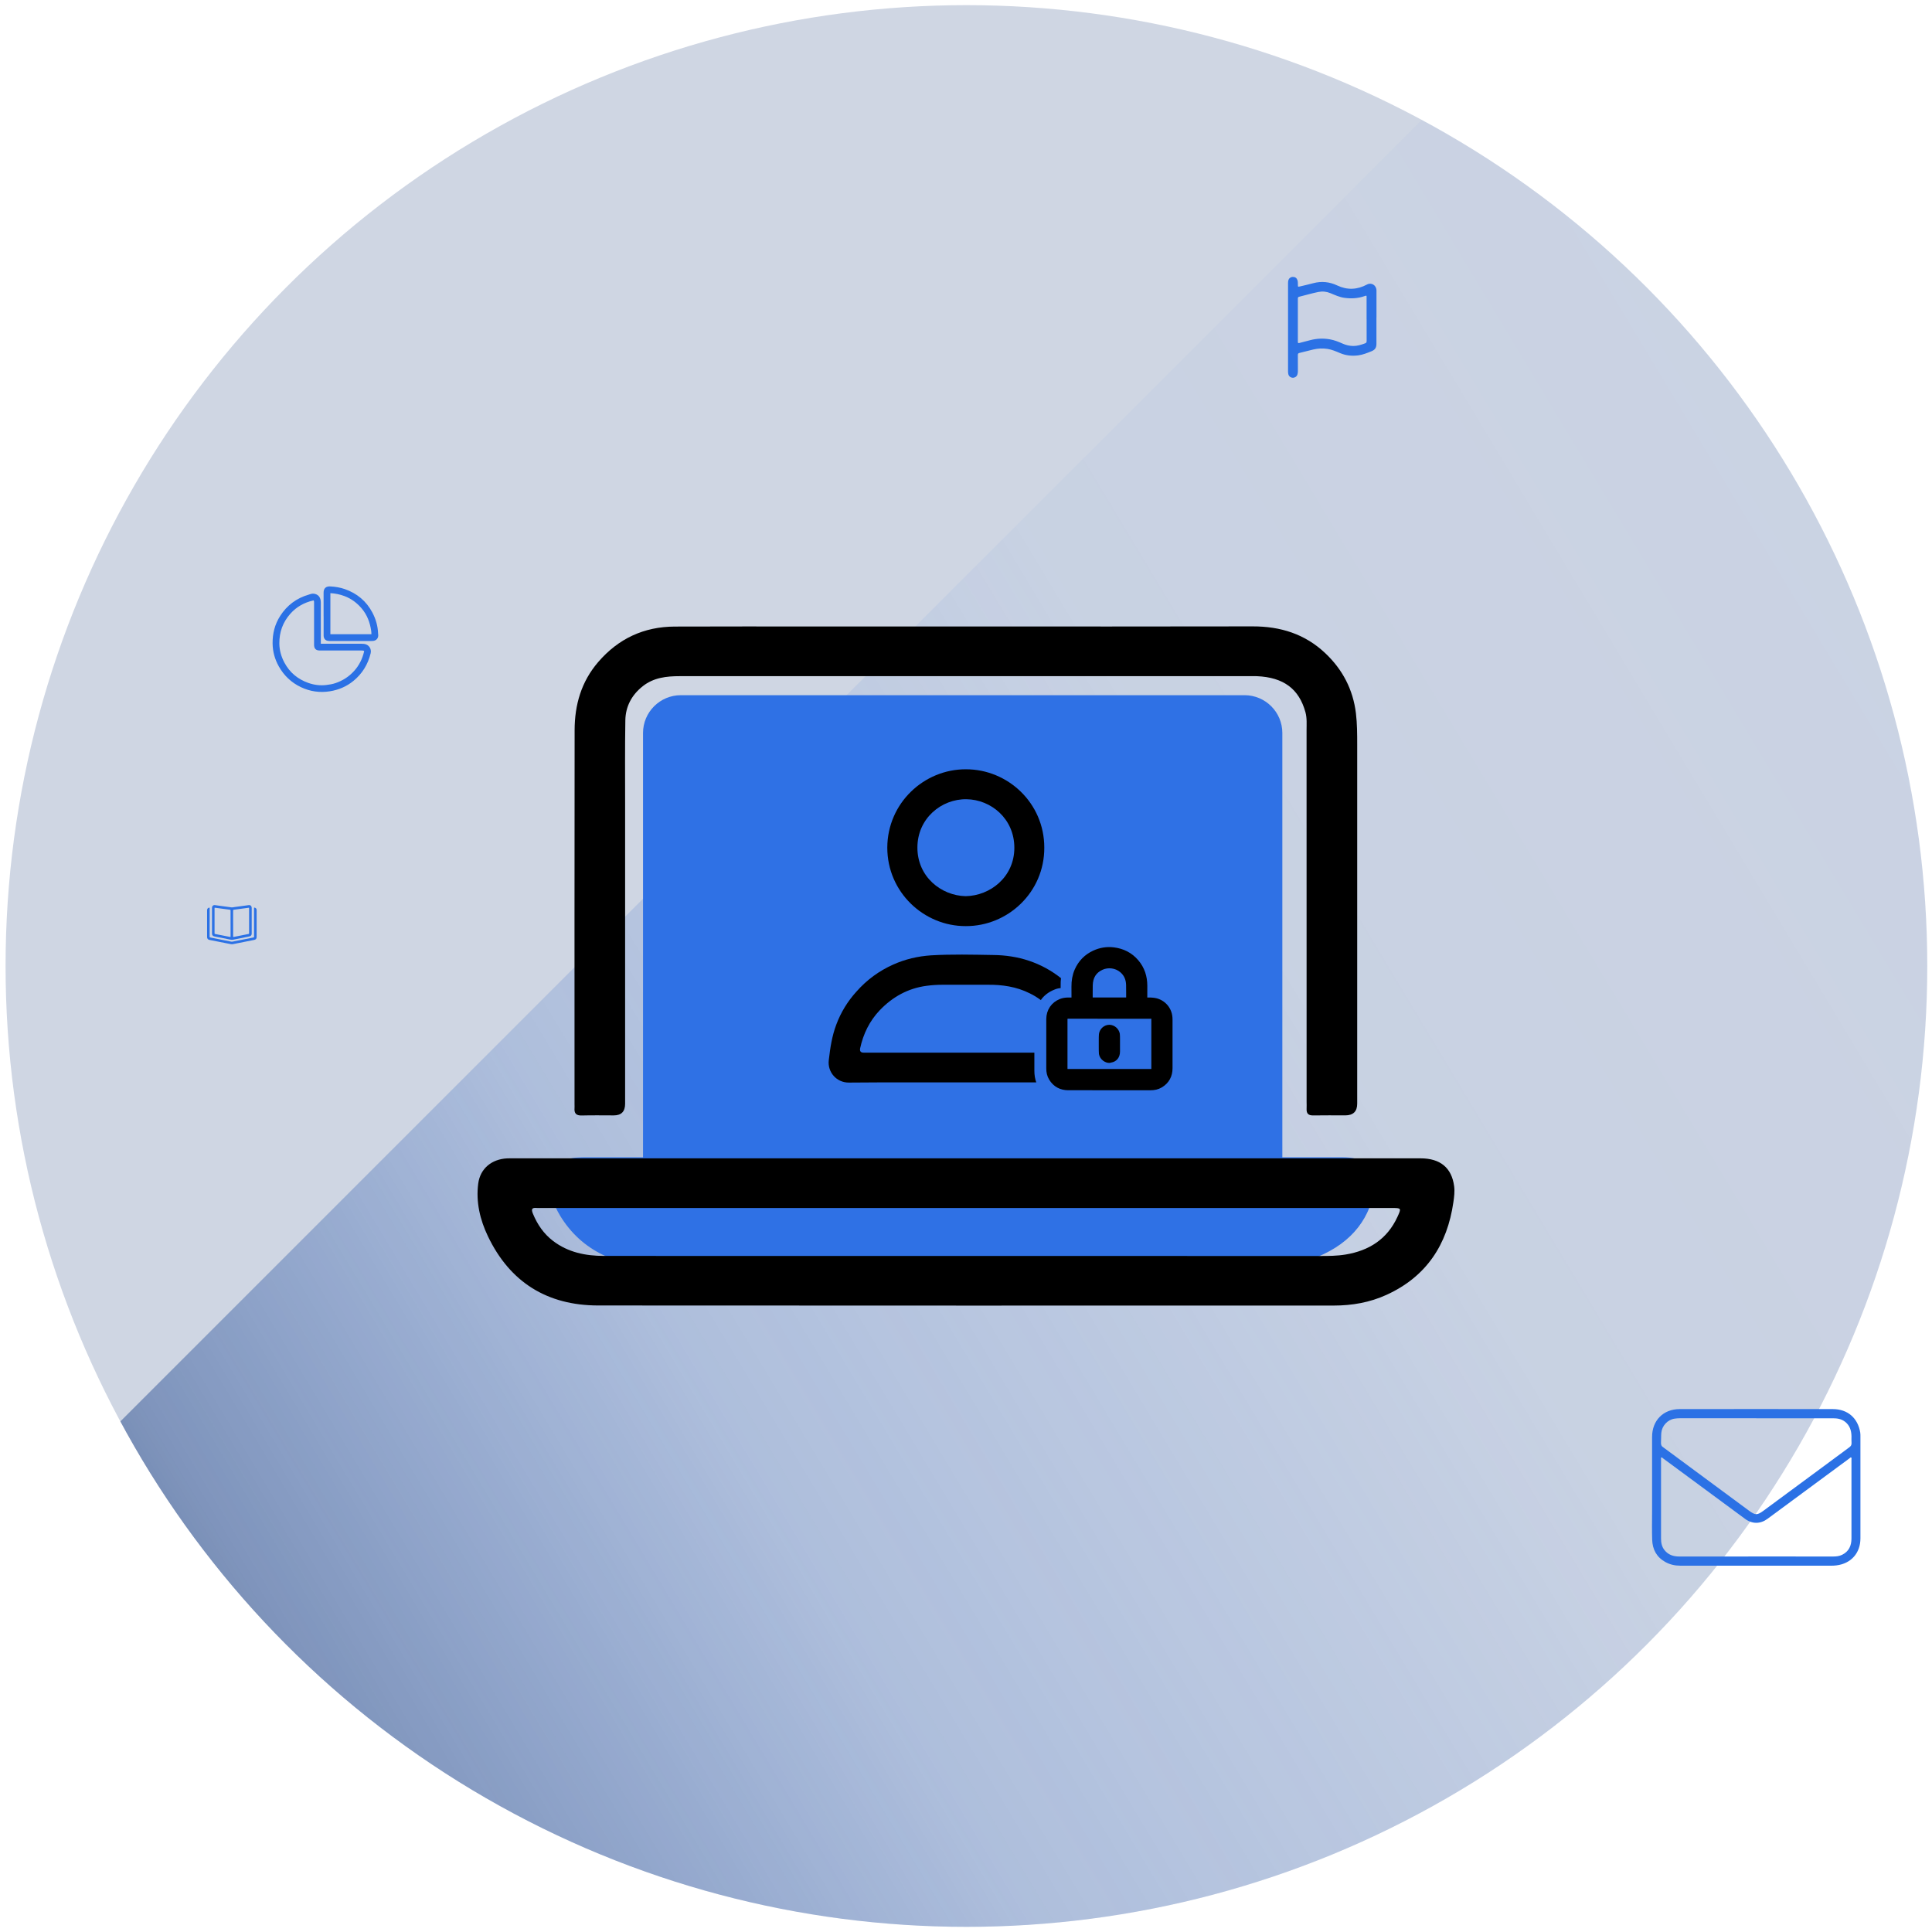 <?xml version="1.0" encoding="UTF-8"?>
<svg xmlns="http://www.w3.org/2000/svg" xmlns:xlink="http://www.w3.org/1999/xlink" viewBox="0 0 111 111">
  <defs>
    <clipPath id="clippath">
      <circle cx="55.524" cy="55.5" r="55.204" style="fill: none; stroke-width: 0px;"/>
    </clipPath>
    <linearGradient id="Degradado_sin_nombre_12" data-name="Degradado sin nombre 12" x1="-5.937" y1="116.642" x2="176.721" y2="6.89" gradientUnits="userSpaceOnUse">
      <stop offset="0" stop-color="#15192c"/>
      <stop offset=".033" stop-color="#192648" stop-opacity=".846"/>
      <stop offset=".143" stop-color="#22488e" stop-opacity=".465"/>
      <stop offset=".279" stop-color="#295fc0" stop-opacity=".197"/>
      <stop offset=".47" stop-color="#2d6ddd" stop-opacity=".043"/>
      <stop offset="1" stop-color="#2f71e5" stop-opacity="0"/>
    </linearGradient>
  </defs>
  <g style="isolation: isolate;">
    <g id="Capa_1" data-name="Capa 1">
      <circle cx="55.524" cy="55.5" r="55.204" style="fill: #cfd6e3; stroke-width: 0px;"/>
      <g style="clip-path: url(#clippath);">
        <polygon points="133.17 110.704 -22.123 110.704 133.17 -44.589 133.17 110.704" style="fill: url(#Degradado_sin_nombre_12); mix-blend-mode: multiply; stroke-width: 0px;"/>
      </g>
      <path d="m100.904,89.953c-1.461,0-2.922,0-4.383,0-.297,0-.58-.065-.841-.21-.502-.278-.739-.723-.757-1.278-.019-.565-.005-1.131-.005-1.696,0-1.404,0-2.808,0-4.212,0-.943.638-1.598,1.583-1.6,2.934-.005,5.867-.004,8.801,0,.851.001,1.437.51,1.575,1.347.012.074.011.151.011.227,0,1.951,0,3.901,0,5.852,0,.849-.541,1.453-1.385,1.555-.098.012-.196.017-.295.017-1.435,0-2.869,0-4.304,0Zm-.014-.527c.679,0,1.359,0,2.038,0,.797,0,1.594-.001,2.391.001.181,0,.357-.019.52-.1.385-.19.533-.521.534-.931.002-1.518,0-3.036,0-4.554,0-.036.02-.086-.019-.104-.037-.017-.066.028-.095.049-1.57,1.158-3.139,2.316-4.708,3.474-.414.306-.88.307-1.296,0-1.569-1.158-3.138-2.317-4.708-3.474-.029-.022-.058-.066-.095-.05-.04.017-.02.068-.02.104,0,1.518-.002,3.036,0,4.554,0,.234.041.461.191.654.219.281.514.379.861.378,1.469-.003,2.937-.001,4.406-.001Zm.008-7.943c-1.457,0-2.914,0-4.371,0-.107,0-.212.007-.317.023-.4.06-.72.406-.761.809-.019.186-.007.372-.019.557-.009.132.029.228.146.293.026.015.049.036.073.054,1.611,1.191,3.22,2.384,4.833,3.572.367.27.476.27.841.001,1.153-.846,2.302-1.698,3.452-2.548.491-.363.98-.729,1.473-1.09.091-.067.139-.138.129-.256-.011-.128,0-.258-.003-.387-.008-.328-.099-.619-.373-.83-.201-.154-.431-.196-.675-.196-1.476,0-2.952,0-4.428,0Z" style="fill: #2b71e5; stroke-width: 0px;"/>
      <g>
        <path d="m14.461,52.896c0,.245,0,.491,0,.736,0,.059-.016.111-.069.144-.021.013-.044.02-.068.025-.309.062-.617.123-.926.187-.075.016-.147,0-.219-.014-.286-.057-.573-.115-.859-.172-.095-.019-.14-.073-.14-.17,0-.491,0-.982,0-1.473,0-.037.007-.072.029-.102.036-.049.086-.062.144-.054.176.024.352.048.528.072.138.019.277.039.415.056.061.008.12-.01.18-.018.181-.023.361-.049.541-.073.087-.012.173-.023.26-.036.06-.009.113-.001.153.051.024.031.031.067.031.104,0,.245,0,.491,0,.736Zm-1.215.155c0-.101,0-.202,0-.303,0-.148,0-.296,0-.444,0-.023-.006-.033-.031-.036-.062-.006-.123-.017-.185-.025-.223-.03-.445-.059-.668-.089-.035-.005-.035-.005-.035.03,0,.479,0,.959,0,1.438,0,.025.008.034.033.039.282.055.564.111.847.167.039.008.04.007.04-.032,0-.248,0-.496,0-.745Zm.148,0c0,.252,0,.504,0,.755,0,.024.007.029.029.025.284-.057.568-.113.852-.17.037-.007.037-.008.037-.047,0-.316,0-.632,0-.948,0-.162,0-.323,0-.485,0-.032-.001-.032-.033-.027-.043.006-.086.012-.129.018-.24.032-.481.065-.721.096-.03.004-.037.014-.036.042,0,.247,0,.495,0,.742Z" style="fill: #2b71e5; stroke-width: 0px;"/>
        <path d="m12.045,53.001c0,.271,0,.542,0,.812,0,.041,0,.041.039.049.4.08.8.159,1.199.239.029.006.059.003.089-.003.395-.079.789-.157,1.184-.236.04-.008.04-.008.04-.049,0-.541,0-1.081,0-1.622,0-.052.005-.055.054-.039.057.02.093.067.094.129,0,.132,0,.264,0,.395,0,.385,0,.769,0,1.154,0,.101-.043.153-.142.172-.322.064-.644.128-.966.192-.085.017-.17.033-.255.051-.047.01-.093.004-.139-.005-.402-.08-.803-.159-1.205-.238-.093-.018-.139-.074-.139-.168,0-.513,0-1.025,0-1.538,0-.081.046-.137.117-.149.025-.004.031.004.031.028,0,.155,0,.31,0,.466,0,.12,0,.24,0,.36Z" style="fill: #2b71e5; stroke-width: 0px;"/>
      </g>
      <g>
        <path d="m18.338,35.795c0,.398,0,.796,0,1.194,0,.087.003.09.091.09.77,0,1.541,0,2.311,0,.056,0,.112.004.167.009.212.022.347.219.296.426-.151.614-.464,1.129-.954,1.531-.383.314-.823.501-1.312.579-.559.089-1.095.012-1.605-.229-.533-.252-.943-.641-1.232-1.156-.222-.396-.34-.824-.344-1.274-.006-.545.122-1.062.42-1.526.381-.594.912-.991,1.592-1.186.084-.024.167-.063.258-.049.206.032.31.167.311.411.001.393,0,.787,0,1.18Zm-.199.04c0-.405,0-.81,0-1.215,0-.047-.003-.093-.021-.137-.026-.064-.078-.091-.146-.075-.532.122-.989.373-1.355.783-.454.508-.668,1.106-.662,1.782.004.404.112.785.303,1.143.315.588.794.984,1.417,1.206.346.124.705.17,1.072.128.187-.021.374-.052.553-.112.434-.146.808-.386,1.116-.727.302-.334.494-.724.595-1.161.016-.071-.014-.122-.083-.149-.048-.019-.099-.022-.151-.022-.798,0-1.597,0-2.395,0-.182,0-.243-.061-.243-.243,0-.4,0-.801,0-1.201Z" style="fill: #2b71e5; stroke: #2b71e5; stroke-miterlimit: 10; stroke-width: .189px;"/>
        <path d="m18.686,35.261c0-.403,0-.805,0-1.208,0-.204.095-.279.299-.266.271.016.536.058.793.147.677.236,1.193.663,1.531,1.299.194.365.305.753.319,1.167,0,.023.006.046.008.069.014.147-.068.247-.215.261-.025.002-.051.002-.077.002-.796,0-1.592,0-2.387,0-.014,0-.028,0-.042,0-.154-.003-.226-.074-.227-.229-.001-.275,0-.549,0-.824,0-.14,0-.279,0-.419Zm.201-.004c0,.393,0,.787,0,1.18,0,.096,0,.096.097.096.785,0,1.569,0,2.354,0,.014,0,.028,0,.042,0,.042.002.06-.016.057-.058-.006-.079-.005-.159-.016-.237-.071-.503-.244-.964-.579-1.354-.278-.323-.609-.571-1.011-.723-.279-.106-.567-.163-.864-.179-.063-.003-.08.02-.08.08.002.398,0,.796,0,1.194Z" style="fill: #2b71e5; stroke: #2b71e5; stroke-miterlimit: 10; stroke-width: .189px;"/>
      </g>
      <path d="m79.081,18.237c0,.504,0,1.008,0,1.512,0,.232-.08.351-.294.436-.243.097-.485.196-.747.231-.359.048-.707.013-1.043-.127-.236-.099-.469-.203-.726-.243-.276-.043-.549-.03-.819.034-.265.063-.528.134-.793.197-.069.016-.094.046-.093.118.003.311,0,.622.002.934,0,.07-.009.137-.033.203-.04.108-.15.178-.267.171-.126-.008-.222-.087-.249-.206-.011-.051-.017-.103-.017-.156,0-1.694,0-3.387,0-5.081,0-.053.005-.105.019-.155.032-.116.127-.191.248-.195.133-.005.225.055.269.175.032.087.03.178.03.269,0,.131,0,.132.13.101.249-.06.499-.116.746-.183.478-.128.938-.082,1.383.128.58.275,1.149.248,1.712-.053.258-.138.543.044.544.346.002.515,0,1.03,0,1.545Zm-.566.101c0-.424,0-.848,0-1.272,0-.089-.004-.091-.089-.063-.016.005-.031.011-.047.016-.367.126-.742.146-1.124.095-.291-.038-.553-.161-.82-.271-.222-.092-.452-.116-.687-.069-.375.075-.742.187-1.113.277-.06.015-.069.051-.069.103,0,.829.001,1.658,0,2.486,0,.074.026.082.089.065.213-.057.426-.111.639-.166.368-.094.738-.109,1.112-.043.254.045.492.138.726.243.195.088.399.137.615.139.239.002.46-.069.681-.151.069-.025.091-.063.09-.134-.003-.418-.001-.837-.001-1.256Z" style="fill: #2b71e5; stroke-width: 0px;"/>
      <g>
        <path d="m78.964,68.381c-.34,1.83-1.49,3.21-3.68,3.99-.92.33-1.89.47-2.9.47-13.47,0-20.67,0-34.15-.01-2.78,0-4.84-.99-6.05-2.98-.43-.71-.66-1.47-.53-2.27.11-.65.74-1.05,1.58-1.08.16-.01.31-.01.46-.01h3.25v-24.377c0-1.2.973-2.173,2.173-2.173h32.385c1.2,0,2.173.973,2.173,2.173v24.377h3.47c1.09,0,1.72.41,1.86,1.21.04.22,0,.46-.04.68Z" style="fill: #2f71e5; stroke-width: 0px;"/>
        <g>
          <path d="m55.492,66.55c8.706,0,17.411,0,26.117,0,1.135,0,1.795.536,1.937,1.605.04.298,0,.613-.044.914-.351,2.444-1.551,4.28-3.844,5.325-.965.44-1.982.615-3.035.615-14.086,0-28.173.007-42.259-.005-2.917-.003-5.06-1.325-6.329-3.972-.455-.949-.698-1.971-.56-3.027.114-.874.779-1.409,1.66-1.452.16-.008.32-.003.481-.003,8.625,0,17.251,0,25.876,0Zm.003,2.852c-8.116,0-16.232,0-24.348,0-.107,0-.214.009-.32-.001-.292-.027-.305.095-.209.329.254.618.619,1.153,1.15,1.56.866.664,1.876.867,2.938.867,13.709.002,27.418,0,41.127.004.494,0,.988-.003,1.476-.084,1.35-.223,2.389-.884,2.976-2.158.236-.512.228-.516-.322-.516-8.156,0-16.312,0-24.468,0Z" style="stroke-width: 0px;"/>
          <path d="m55.508,35.993c5.488,0,10.976.008,16.463-.005,1.591-.004,3.003.436,4.17,1.539.994.939,1.596,2.086,1.762,3.456.072.599.073,1.198.073,1.798,0,6.876,0,13.753,0,20.629q0,.671-.685.672c-.614,0-1.229-.008-1.843.003-.276.005-.393-.108-.379-.379.007-.133,0-.267,0-.4,0-7.117,0-14.234-.002-21.35,0-.345.029-.693-.064-1.035-.368-1.341-1.256-2.004-2.783-2.072-.093-.004-.187-.003-.28-.003-10.962,0-21.925,0-32.887.002-.755,0-1.496.08-2.121.574-.635.501-.991,1.163-1.004,1.964-.026,1.575-.013,3.151-.013,4.726,0,5.768,0,11.536,0,17.305q0,.665-.65.666c-.614,0-1.229-.012-1.842.005-.32.009-.44-.123-.414-.426.006-.066,0-.133,0-.2,0-7.17-.006-14.34.005-21.511.002-1.452.381-2.787,1.359-3.92,1.162-1.347,2.625-2.025,4.392-2.033,2.737-.012,5.474-.004,8.212-.004,2.844,0,5.688,0,8.532,0Z" style="stroke-width: 0px;"/>
        </g>
      </g>
      <g>
        <path d="m57.048,54.868c-1.18-.02-2.37-.05-3.56.02-.75.05-1.48.22-2.17.53-.81.36-1.52.88-2.11,1.55-.51.56-.9,1.2-1.16,1.9-.25.66-.35,1.34-.43,2.03-.09.7.45,1.31,1.16,1.3,2.24-.02,4.48-.01,6.71-.01h4.05c-.07-.19-.11-.42-.11-.67v-1.04h-9.81q-.25,0-.2-.25c.18-.83.54-1.57,1.13-2.19.73-.76,1.62-1.26,2.69-1.4.3-.04.6-.06.91-.06h2.59c.84-.01,1.66.11,2.42.49.23.11.44.24.64.39.18-.26.45-.47.78-.6.11-.05.24-.08.36-.09v-.16c0-.14,0-.27.02-.41-1.14-.9-2.46-1.32-3.91-1.33Z" style="stroke-width: 0px;"/>
        <path d="m55.498,44.198c-2.41-.01-4.51,1.94-4.52,4.5,0,2.56,2.1,4.52,4.51,4.51,2.41.01,4.52-1.94,4.51-4.51,0-2.56-2.09-4.5-4.5-4.5Zm-.02,7.29c-1.4-.03-2.77-1.11-2.77-2.79s1.38-2.8,2.82-2.78c1.41.02,2.75,1.12,2.75,2.79,0,1.68-1.39,2.76-2.8,2.78Z" style="stroke-width: 0px;"/>
      </g>
      <path d="m63.739,62.388c-.787,0-1.573.001-2.36,0-.383,0-.684-.156-.886-.488-.095-.156-.131-.328-.131-.508-.001-.945-.002-1.891,0-2.836.001-.432.232-.77.625-.928.119-.048.244-.064.371-.067.126-.003.253-.003.379,0,.057.002.075-.013.074-.072-.003-.269,0-.538-.002-.807-.003-.307.044-.605.169-.887.193-.434.506-.753.936-.951.332-.153.685-.212,1.049-.167.493.061.912.268,1.24.649.324.377.463.818.464,1.309.001.281.002.561-.001.842,0,.064.013.086.082.086.165-.001.331-.009.496.009.468.049.83.417.867.89.003.039.005.078.005.117,0,.932,0,1.863,0,2.795,0,.385-.159.683-.49.884-.16.097-.338.131-.522.131-.789.002-1.578,0-2.367,0Zm.006-4.109c-.159,0-.317,0-.476,0-.633,0-1.265,0-1.898,0-.204,0-.29.087-.29.29,0,.939,0,1.877,0,2.816,0,.192.085.278.276.283.014,0,.028,0,.041,0,1.562,0,3.124,0,4.686,0,.023,0,.046,0,.069-.002.17-.018.245-.099.245-.271,0-.948,0-1.896,0-2.843,0-.174-.079-.258-.252-.272-.025-.002-.051,0-.076,0-.775,0-1.551,0-2.326,0Zm-.004-.719c.382,0,.764,0,1.146,0,.045,0,.064-.008.064-.059-.002-.304.004-.607-.003-.911-.009-.369-.138-.685-.427-.928-.357-.3-.87-.362-1.284-.172-.473.217-.692.606-.705,1.116-.007.294,0,.589-.003.883,0,.06.019.071.074.07.38-.002.759-.001,1.139-.001Z" style="stroke: #000; stroke-miterlimit: 10; stroke-width: .5px;"/>
      <path d="m64.348,59.698v.72c0,.33-.19.58-.51.63-.03.01-.07.02-.1.02-.12,0-.24-.04-.35-.12-.13-.09-.22-.23-.25-.39-.01-.13-.01-.25-.01-.38v-.41c0-.12,0-.24.01-.36.04-.3.3-.53.6-.53h.01c.29.01.54.23.59.52.01.1.01.2.01.3Z" style="stroke-width: 0px;"/>
    </g>
  </g>
</svg>